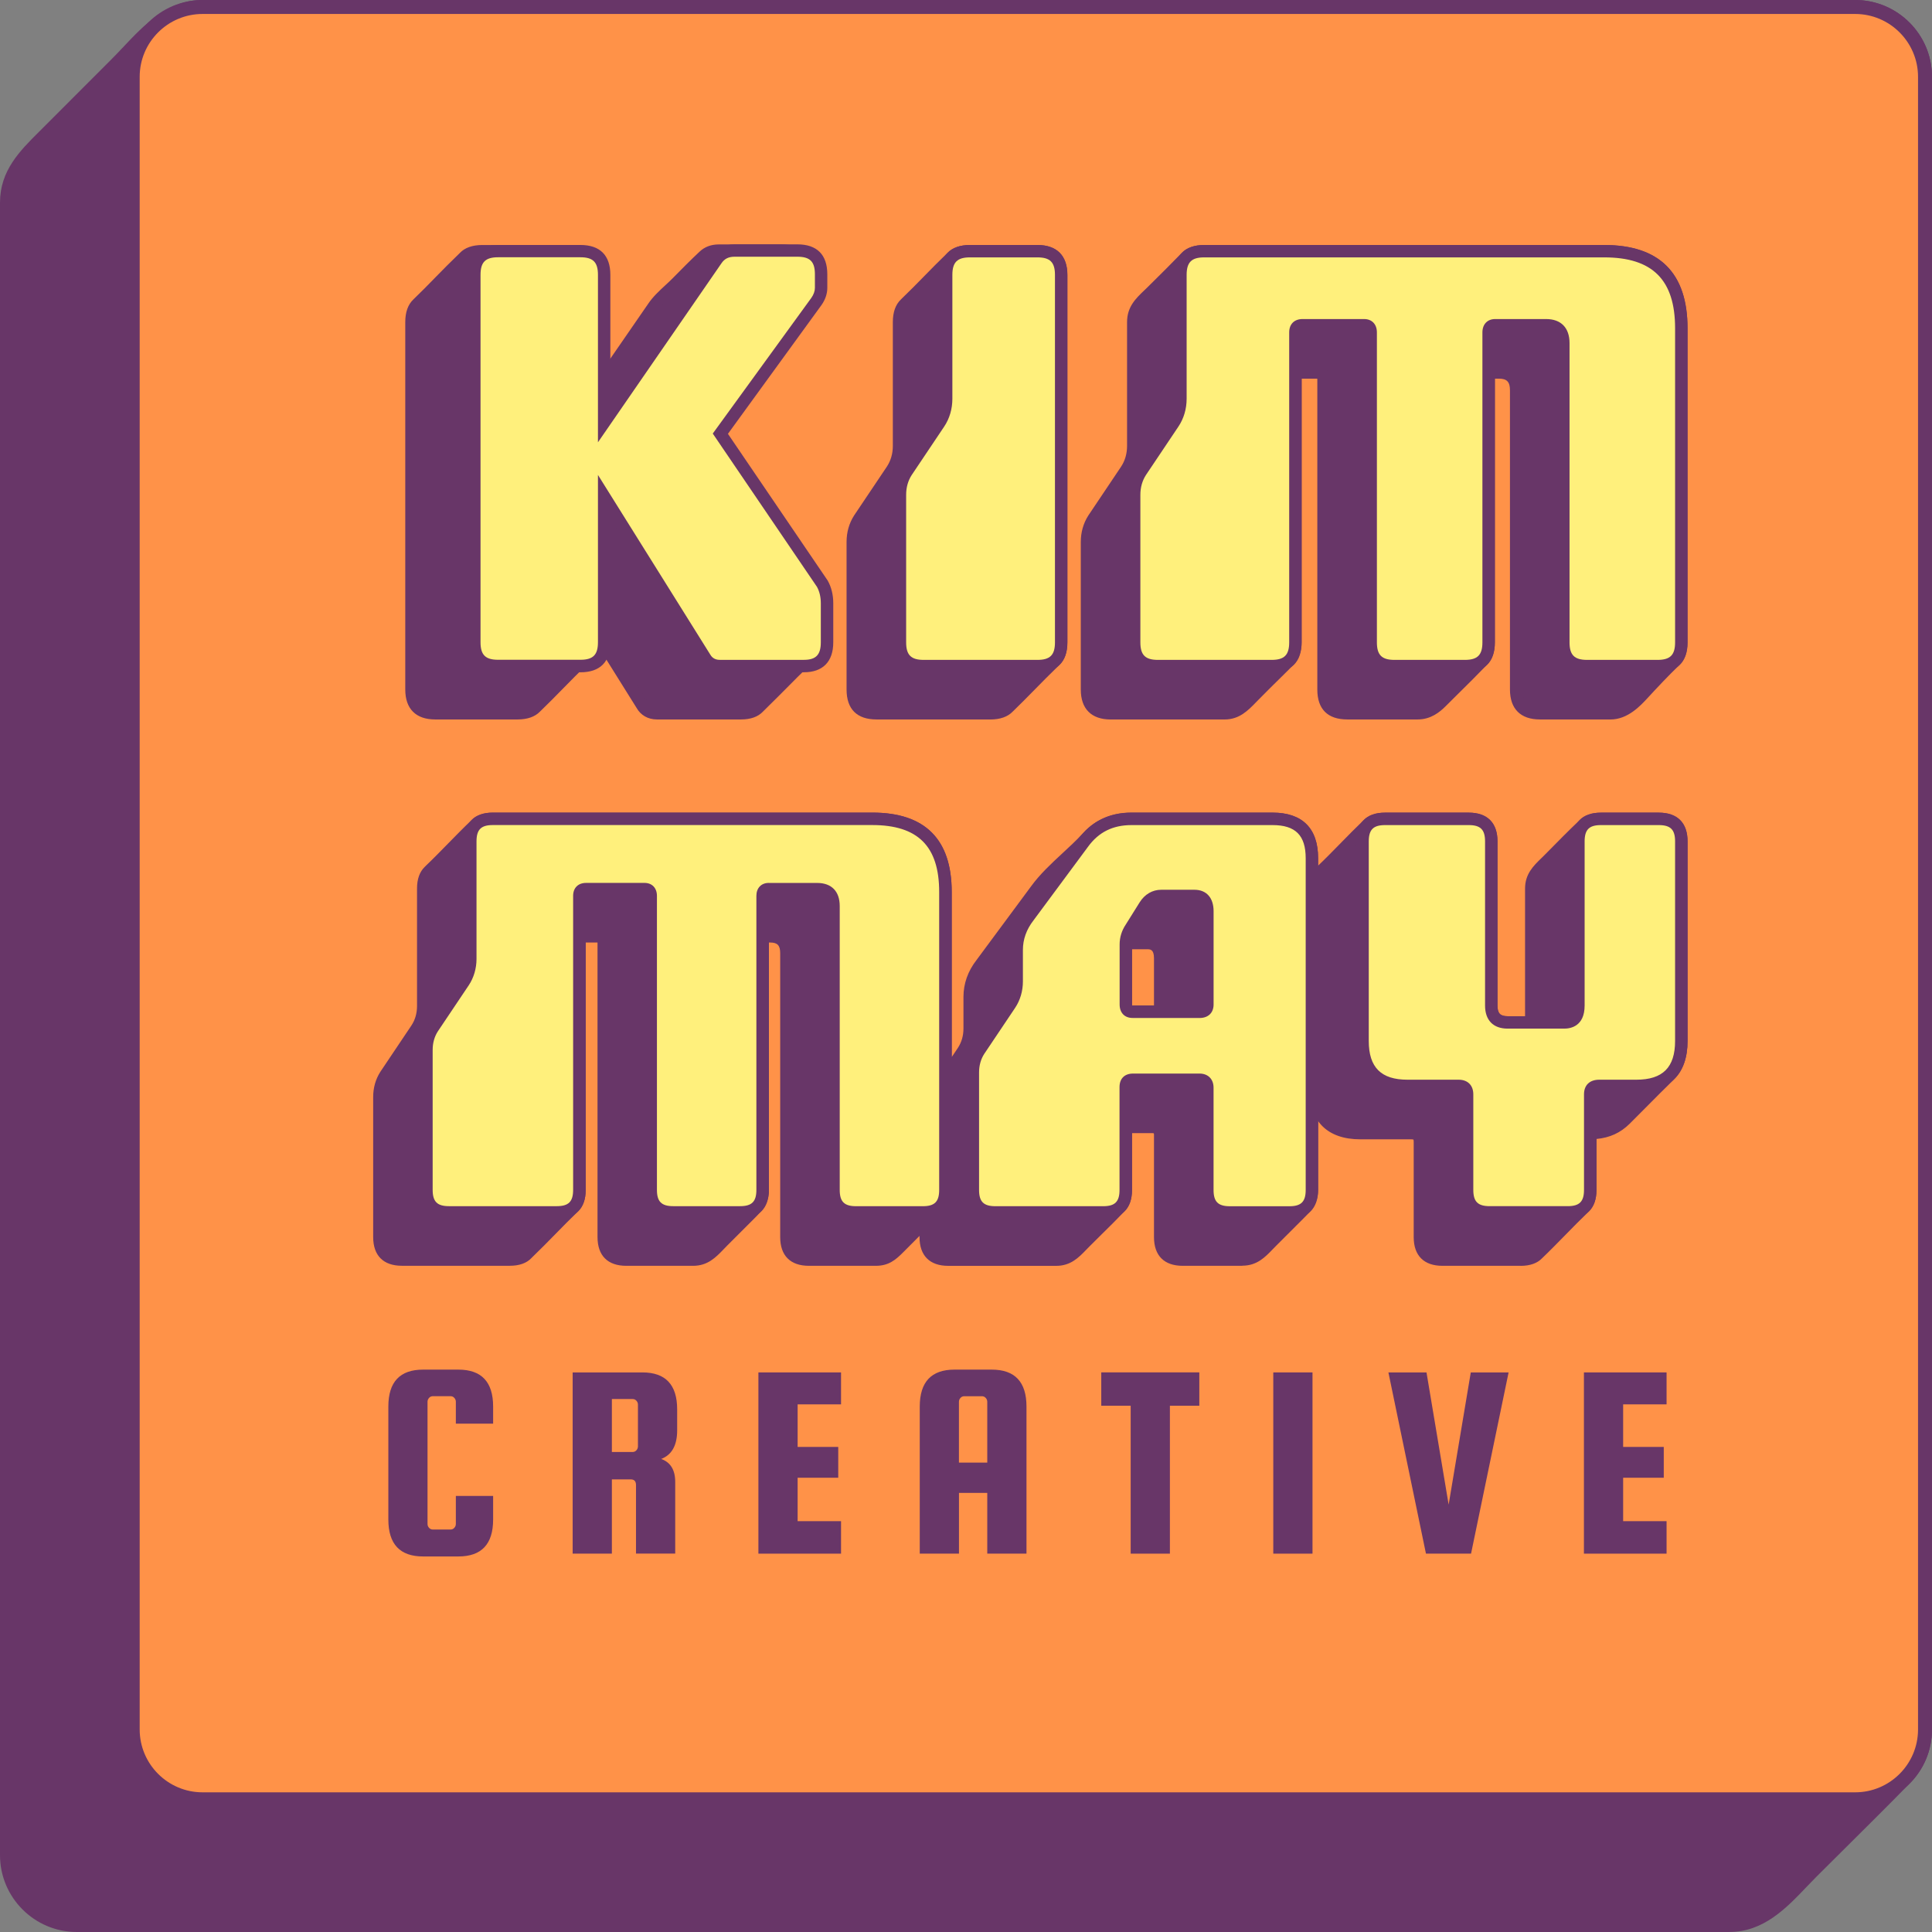 <?xml version="1.0" encoding="UTF-8"?>
<svg id="Layer_1" data-name="Layer 1" xmlns="http://www.w3.org/2000/svg" viewBox="0 0 496.55 496.55">
  <rect x="0" y="0" width="496.55" height="496.55" fill="#808080" stroke="none"/>
  <defs>
    <style>
      .cls-1 {
        fill: #683668;
      }

      .cls-2 {
        fill: #fff07c;
      }

      .cls-3 {
        fill: #ff9248;
      }
    </style>
  </defs>
  <g>
    <path class="cls-1" d="m476.8,1.8s-424.74,0-424.74,0c-9.78,0-15.81,8.38-22.1,14.67-6.07,6.07-12.14,12.14-18.21,18.21-5.05,5.05-9.96,9.68-9.96,17.38v424.74c0,9.91,8.04,17.95,17.95,17.95h424.74c9.4,0,15.08-7.66,21.14-13.72,7.79-7.79,15.66-15.51,23.37-23.37.11-.11.21-.21.32-.32,3.34-3.26,5.43-7.81,5.43-12.85V19.75c0-9.91-8.04-17.95-17.95-17.95Z"/>
    <path class="cls-1" d="m444.49,496.55H19.75c-10.89,0-19.75-8.86-19.75-19.75V52.06c0-8.19,5.07-13.25,9.98-18.14L28.69,15.2c1-1,1.99-2.05,3-3.12C37.03,6.42,43.08,0,52.06,0h424.74c10.89,0,19.75,8.86,19.75,19.75v424.74c0,5.36-2.12,10.38-5.97,14.13-.09.09-.2.21-.32.32-5.12,5.23-10.43,10.5-15.57,15.6-2.6,2.58-5.2,5.16-7.79,7.75-.88.88-1.76,1.8-2.64,2.72-5.15,5.4-11,11.53-19.78,11.53ZM52.06,3.59c-7.43,0-12.68,5.57-17.76,10.96-1.03,1.09-2.05,2.17-3.07,3.19l-18.72,18.72c-4.79,4.78-8.92,8.9-8.92,15.6v424.74c0,8.91,7.25,16.16,16.16,16.16h424.74c7.25,0,12.07-5.06,17.18-10.42.9-.94,1.79-1.88,2.7-2.78,2.59-2.59,5.19-5.18,7.8-7.76,5.13-5.09,10.43-10.36,15.56-15.6l.32-.32c3.18-3.1,4.91-7.21,4.91-11.59V19.75c0-8.91-7.25-16.16-16.16-16.16H52.06Z"/>
  </g>
  <g>
    <rect class="cls-3" x="34.11" y="1.8" width="460.64" height="460.64" rx="17.95" ry="17.95"/>
    <path class="cls-1" d="m476.8,464.23H52.06c-10.89,0-19.75-8.86-19.75-19.75V19.75C32.31,8.86,41.17,0,52.06,0h424.74c10.89,0,19.75,8.86,19.75,19.75v424.74c0,10.89-8.86,19.75-19.75,19.75ZM52.06,3.59c-8.91,0-16.16,7.25-16.16,16.16v424.74c0,8.91,7.25,16.16,16.16,16.16h424.74c8.91,0,16.16-7.25,16.16-16.16V19.75c0-8.91-7.25-16.16-16.16-16.16H52.06Z"/>
  </g>
  <g>
    <path class="cls-1" d="m117.16,391.68v-7.2h9.58v6.05c0,6.34-2.98,9.5-8.93,9.5h-9.07c-5.95,0-8.93-3.17-8.93-9.5v-29.02c0-6.34,2.97-9.5,8.93-9.5h9.07c5.95,0,8.93,3.17,8.93,9.5v4.39h-9.58v-5.62c0-.38-.13-.72-.4-1.01-.26-.29-.59-.43-.97-.43h-4.54c-.38,0-.71.14-.97.43-.26.29-.4.62-.4,1.01v31.39c0,.38.13.72.4,1.01.26.29.59.43.97.43h4.54c.38,0,.71-.14.97-.43.26-.29.4-.62.4-1.01Z"/>
    <path class="cls-1" d="m157.26,380.23v19.08h-10.08v-46.58h17.93c5.95,0,8.93,3.17,8.93,9.5v5.4c0,3.84-1.37,6.29-4.1,7.34,2.4.87,3.6,2.83,3.6,5.9v18.43h-10.08v-17.64c0-.96-.46-1.44-1.37-1.44h-4.82Zm0-20.66v13.61h5.33c.38,0,.71-.14.97-.43.26-.29.4-.62.4-1.01v-10.73c0-.38-.13-.72-.4-1.01-.26-.29-.59-.43-.97-.43h-5.33Z"/>
    <path class="cls-1" d="m205,390.96h11.16v8.35h-21.24v-46.58h21.24v8.21h-11.16v10.94h10.44v7.92h-10.44v11.16Z"/>
    <path class="cls-1" d="m254.89,352.01c5.95,0,8.93,3.17,8.93,9.5v37.8h-10.08v-15.62h-7.27v15.62h-10.08v-37.8c0-6.34,2.98-9.5,8.93-9.5h9.58Zm-8.42,23.9h7.27v-15.62c0-.38-.13-.72-.4-1.01-.26-.29-.59-.43-.97-.43h-4.54c-.38,0-.71.14-.97.43-.27.29-.4.62-.4,1.01v15.62Z"/>
    <path class="cls-1" d="m283.04,361.29v-8.57h25.2v8.57h-7.56v38.02h-10.08v-38.02h-7.56Z"/>
    <path class="cls-1" d="m337.33,352.73v46.58h-10.08v-46.58h10.08Z"/>
    <path class="cls-1" d="m378.01,352.73h9.72l-9.65,46.58h-11.59l-9.65-46.58h9.79l5.69,33.98,5.69-33.98Z"/>
    <path class="cls-1" d="m417.17,390.96h11.16v8.35h-21.24v-46.58h21.24v8.21h-11.16v10.94h10.44v7.92h-10.44v11.16Z"/>
  </g>
  <g>
    <g>
      <path class="cls-1" d="m426.33,210.47h-14.88c-1.99,0-3.45.5-4.41,1.49-.04.04-.08.08-.12.12-.04.04-.08.08-.12.12-.04.04-.08.08-.12.12-2.86,2.74-5.63,5.57-8.41,8.39-2.32,2.36-4.72,4.08-4.72,7.65v34.41h-6.09c-2.75,0-4.19-1.45-4.19-4.34v-42.19c0-3.9-1.88-5.78-5.78-5.78h-21.53c-1.99,0-3.45.5-4.41,1.49-.04.04-.08.08-.12.12-3.99,3.85-7.75,7.93-11.76,11.76-.04.04-.08.08-.12.12-1,.96-1.49,2.41-1.49,4.41v51.3c0,7.66,3.9,11.56,11.56,11.56h13.15c1.45,0,2.17.72,2.17,2.17v24.56c0,3.9,1.88,5.78,5.78,5.78h20.09c1.99,0,3.45-.5,4.41-1.49,4.09-3.91,7.92-8.08,12-12,1-.96,1.49-2.41,1.49-4.41v-14.62c3.55-.04,6.48-1.04,9.01-3.53,3.64-3.58,7.17-7.27,10.83-10.83.04-.04.08-.08.12-.12.04-.04.08-.08.12-.12.04-.04.08-.08.12-.12.04-.04.08-.08.12-.12.04-.04.08-.08.12-.12,1.97-1.93,2.97-4.84,2.97-8.71v-51.3c0-3.9-1.88-5.78-5.78-5.78Z"/>
      <path class="cls-1" d="m390.81,325.33h-20.09c-4.76,0-7.38-2.62-7.38-7.38v-24.56c0-.37-.07-.49-.08-.5h0s-.13-.07-.49-.07h-13.15c-8.48,0-13.16-4.67-13.16-13.16v-51.3c0-2.42.67-4.29,1.99-5.56l.11-.11c2.07-1.97,4.1-4.05,6.06-6.05,1.85-1.89,3.76-3.84,5.71-5.71,0-.01.07-.07.13-.13,1.21-1.27,3.08-1.94,5.5-1.94h21.53c4.76,0,7.38,2.62,7.38,7.38v42.2c0,2,.7,2.74,2.6,2.74h4.49v-32.82c0-3.73,2.14-5.81,4.21-7.82.32-.31.65-.63.97-.96l.97-.98c2.42-2.46,4.93-5,7.48-7.44l.36-.36c1.21-1.27,3.08-1.94,5.51-1.94h14.88c4.76,0,7.38,2.62,7.38,7.38v51.3c0,4.29-1.16,7.61-3.45,9.85l-.62.62c-2,1.94-4,3.97-5.95,5.93-1.61,1.63-3.23,3.26-4.86,4.88-2.36,2.33-5.1,3.59-8.53,3.91v13.11c0,2.42-.67,4.29-1.99,5.56-2.01,1.93-4.01,3.97-5.94,5.94-1.96,2-3.99,4.08-6.06,6.06-1.22,1.27-3.08,1.94-5.51,1.94Zm-34.85-113.27c-1.52,0-2.61.34-3.25,1l-.17.17c-1.91,1.84-3.81,3.78-5.64,5.65-1.98,2.02-4.03,4.12-6.12,6.11l-.07.07c-.72.69-1.05,1.78-1.05,3.3v51.3c0,6.8,3.17,9.96,9.96,9.96h13.15c2.32,0,3.76,1.44,3.76,3.76v24.56c0,3.01,1.17,4.18,4.19,4.18h20.09c1.52,0,2.62-.34,3.25-1,2.08-1.99,4.09-4.05,6.03-6.03,1.95-1.99,3.96-4.04,6.01-6.01.67-.64,1-1.73,1-3.25v-16.2l1.58-.02c3.36-.04,5.79-.99,7.91-3.07,1.63-1.6,3.23-3.22,4.84-4.85,1.95-1.97,3.97-4.02,6-5.99l.57-.57c1.68-1.65,2.52-4.19,2.52-7.59v-51.3c0-3.01-1.17-4.18-4.19-4.18h-14.88c-1.52,0-2.62.34-3.25,1l-.37.37c-2.55,2.44-5.04,4.97-7.45,7.41l-.97.98c-.34.35-.68.68-1.02,1.01-1.88,1.82-3.24,3.14-3.24,5.53v36.01h-7.68c-3.68,0-5.79-2.16-5.79-5.93v-42.2c0-3.01-1.17-4.18-4.18-4.18h-21.53Z"/>
    </g>
    <g>
      <path class="cls-1" d="m327.06,210.47h-36.27c-4.56,0-8.34,1.55-11.25,4.76-.04.04-.08.08-.12.12-.04.04-.08.08-.12.12-4.16,4.48-9.48,8.39-13.06,13.33l-14.02,18.93c-2.02,2.6-3.03,5.49-3.03,8.53v8.09c0,2.17-.58,4.19-1.73,5.92l-4.48,6.68v-47.7c0-12.57-6.21-18.79-18.79-18.79h-97.54c-1.99,0-3.45.5-4.41,1.49-.04.04-.08.08-.12.12-3.96,3.8-7.68,7.84-11.64,11.64-.04.04-.08.08-.12.12-.04.04-.08.08-.12.12-1,.96-1.49,2.41-1.49,4.41v30.2c0,2.17-.58,4.19-1.73,5.93l-7.95,11.85c-1.01,1.59-1.59,3.47-1.59,5.64v35.98c0,3.9,1.88,5.78,5.78,5.78h27.74c1.99,0,3.45-.5,4.41-1.49.04-.04.08-.08.12-.12.04-.04.08-.08.12-.12.04-.04.08-.08.12-.12,3.96-3.8,7.67-7.85,11.64-11.64,1-.96,1.49-2.41,1.49-4.41v-65.19h4.64c1.01,0,1.59.58,1.59,1.73v75.57c0,3.9,1.88,5.78,5.78,5.78,0,0,17.19,0,17.19,0,3.54,0,5.24-2.33,7.57-4.66,2.38-2.38,4.76-4.76,7.14-7.14,1.87-1.87,3.19-3.28,3.19-6.1v-65.19h1.9c2.74,0,4.19,1.44,4.19,4.33v72.97c0,3.9,1.88,5.78,5.78,5.78h17.19c2.69,0,4.08-1.17,5.88-2.97,2.32-2.32,4.61-4.67,6.96-6.96,0,1.38,0,2.76,0,4.14,0,3.9,1.88,5.78,5.78,5.78,0,0,27.74,0,27.74,0,3.51,0,5.17-2.26,7.48-4.57,2.97-2.97,6.01-5.89,8.92-8.92,1-.96,1.49-2.41,1.49-4.41v-16.2h6.81c1.3,0,2.03.72,2.03,2.02v26.3c0,3.9,1.88,5.78,5.78,5.78,0,0,15.32,0,15.32,0,3.58,0,5.31-2.4,7.67-4.75,2.37-2.37,4.75-4.75,7.12-7.12,1.84-1.84,3.11-3.24,3.11-6.02v-85.26c0-6.79-3.32-10.11-10.11-10.11Zm-28.88,49.56h-7.1c-1.16,0-1.74-.58-1.74-1.88v-15.46c0-.1.02-.21.02-.31h5.49c2.17,0,3.32,1.3,3.32,3.9v13.75Z"/>
      <path class="cls-1" d="m319.28,325.33h-15.32c-4.75,0-7.37-2.62-7.37-7.38v-26.3c0-.27-.05-.36-.06-.37h0s-.1-.05-.37-.05h-5.22v14.61c0,2.42-.67,4.29-1.99,5.56-1.91,2-3.96,4.02-5.94,5.97-.99.97-1.97,1.95-2.95,2.93-.29.29-.58.59-.85.87-1.98,2.05-4.03,4.17-7.76,4.17h-27.74c-4.76,0-7.38-2.62-7.38-7.38v-.32c-.64.64-1.28,1.29-1.92,1.93-.77.78-1.54,1.56-2.32,2.33-1.95,1.94-3.7,3.43-7,3.43h-17.19c-4.76,0-7.38-2.62-7.38-7.38v-72.97c0-2-.7-2.74-2.59-2.74h-.31v63.59c0,3.57-1.86,5.43-3.65,7.23l-7.14,7.14c-.3.3-.6.61-.88.91-2,2.07-4.07,4.22-7.81,4.22h-17.19c-4.76,0-7.38-2.62-7.38-7.38v-75.58c0-.05,0-.1,0-.14h-3.04v63.59c0,2.43-.67,4.3-1.99,5.56-1.97,1.89-3.92,3.88-5.81,5.81-1.89,1.93-3.84,3.92-5.83,5.83l-.36.36c-1.21,1.27-3.08,1.94-5.51,1.94h-27.74c-4.76,0-7.38-2.62-7.38-7.38v-35.98c0-2.39.62-4.58,1.84-6.49l7.97-11.88c.97-1.46,1.46-3.15,1.46-5.04v-30.2c0-2.42.67-4.29,1.99-5.56l.24-.24c1.96-1.87,3.89-3.85,5.77-5.77,1.9-1.94,3.86-3.95,5.87-5.87,0,0,.06-.07.12-.12,1.21-1.27,3.08-1.94,5.51-1.94h97.54c13.52,0,20.38,6.86,20.38,20.38v42.46l1.56-2.33c.97-1.46,1.46-3.15,1.46-5.04v-8.09c0-3.43,1.13-6.63,3.37-9.51l13.99-18.9c2.29-3.16,5.26-5.91,8.13-8.57,1.79-1.66,3.49-3.23,5.04-4.9l.13-.13s.07-.07.12-.13c3.16-3.47,7.34-5.25,12.4-5.25h36.27c7.66,0,11.71,4.05,11.71,11.71v85.26c0,3.57-1.82,5.39-3.58,7.15l-7.12,7.12c-.32.32-.62.64-.93.95-2.02,2.1-4.1,4.27-7.87,4.27Zm-31.53-37.29h8.41c2.17,0,3.62,1.45,3.62,3.62v26.3c0,3.01,1.17,4.18,4.18,4.18h15.32c2.41,0,3.73-1.38,5.57-3.29.32-.33.64-.66.97-1l7.12-7.12c1.74-1.74,2.65-2.75,2.65-4.9v-85.26c0-5.89-2.63-8.52-8.52-8.52h-36.27c-4.19,0-7.48,1.38-10.07,4.23l-.26.26c-1.63,1.76-3.45,3.44-5.21,5.07-2.76,2.55-5.61,5.19-7.72,8.11l-14.03,18.94c-1.81,2.33-2.72,4.87-2.72,7.58v8.09c0,2.49-.69,4.84-2,6.81l-7.4,11.04v-52.94c0-11.73-5.46-17.19-17.19-17.19h-97.54c-1.52,0-2.62.34-3.25,1l-.17.17c-1.97,1.88-3.91,3.87-5.79,5.79-1.89,1.93-3.85,3.93-5.84,5.84l-.19.19c-.72.69-1.05,1.78-1.05,3.3v30.2c0,2.49-.69,4.84-2,6.81l-7.95,11.85c-.87,1.36-1.32,2.97-1.32,4.75v35.98c0,3.01,1.17,4.18,4.18,4.18h27.74c1.52,0,2.62-.34,3.25-1l.37-.37c1.99-1.91,3.92-3.88,5.79-5.79,1.91-1.95,3.87-3.96,5.88-5.88.67-.64,1-1.73,1-3.25v-66.79h6.24c1.93,0,3.19,1.31,3.19,3.33v75.58c0,3.01,1.17,4.18,4.19,4.18h17.19c2.39,0,3.7-1.36,5.52-3.24.3-.31.61-.63.92-.95l7.14-7.14c1.79-1.79,2.72-2.82,2.72-4.97v-66.79h3.5c3.67,0,5.78,2.16,5.78,5.93v72.97c0,3.01,1.17,4.18,4.19,4.18h17.19c2.04,0,3.01-.76,4.75-2.5.77-.77,1.54-1.55,2.31-2.32,1.55-1.56,3.1-3.12,4.67-4.65l2.71-2.64v6.55s0,1.38,0,1.38c0,3.01,1.17,4.18,4.18,4.18h27.74c2.38,0,3.67-1.34,5.46-3.2.29-.3.59-.61.89-.91.98-.98,1.98-1.96,2.97-2.94,1.96-1.94,3.99-3.94,5.93-5.95.71-.69,1.05-1.78,1.05-3.3v-17.8Zm12.03-26.41h-8.7c-2.05,0-3.33-1.33-3.33-3.47v-15.46c0-.11,0-.22.02-.33l.06-1.54,1.54-.04h5.49c3.08,0,4.92,2.06,4.92,5.5v15.34Zm-8.82-3.2s.07,0,.12,0h5.51v-12.15c0-2.31-1-2.31-1.73-2.31h-3.91v14.18c0,.12,0,.21.01.28Z"/>
    </g>
  </g>
  <g>
    <path class="cls-1" d="m412.31,64.56h-102.83c-2.1,0-3.63.52-4.64,1.57-.04.04-.08.08-.12.12-.04.04-.08.08-.12.12-.04.04-.08.08-.12.12-2.78,2.88-5.64,5.68-8.48,8.5-2.42,2.39-4.73,4.13-4.73,7.78v31.84c0,2.28-.61,4.42-1.83,6.25l-8.38,12.49c-1.07,1.67-1.68,3.66-1.68,5.94v37.93c0,4.11,1.98,6.09,6.09,6.09h29.25c3.35,0,5.24-2.19,7.45-4.45,2.18-2.23,4.52-4.53,6.79-6.76,2.22-2.18,3.98-3.7,3.98-7.01v-69.38h5.56c1.07,0,1.67.61,1.67,1.83v79.68c0,4.11,1.98,6.09,6.09,6.09,0,0,18.11,0,18.13,0,2.46,0,4.34-1.24,6.02-2.92,3.5-3.5,7.07-6.96,10.5-10.53.04-.04.08-.08.12-.12,1.05-1.01,1.57-2.54,1.57-4.64v-69.38h2.66c2.89,0,4.42,1.52,4.42,4.57v76.93c0,4.11,1.98,6.09,6.09,6.09,0,0,18.11,0,18.13,0,3.46,0,6.14-2.59,8.33-4.97,2.71-2.93,5.43-5.84,8.31-8.6,1.05-1.01,1.57-2.54,1.57-4.64v-80.74c0-13.25-6.55-19.81-19.81-19.81Z"/>
    <path class="cls-1" d="m413.9,184.91h-18.13c-4.96,0-7.69-2.73-7.69-7.69v-76.93c0-2.14-.79-2.97-2.82-2.97h-1.06v67.79c0,2.53-.69,4.48-2.06,5.79l-.12.12c-2.36,2.46-4.87,4.94-7.3,7.34-1.06,1.05-2.12,2.1-3.18,3.16-1.46,1.46-3.78,3.39-7.15,3.39h-18.13c-5.03,0-7.69-2.66-7.69-7.69v-79.67c0-.1,0-.18-.02-.23-.02,0-.04,0-.06,0h-3.96v67.79c0,3.78-1.98,5.71-4.07,7.76l-.99.98c-2.06,2.02-4.18,4.12-6.16,6.14l-.42.43c-2.15,2.21-4.36,4.5-8.17,4.5h-29.25c-4.96,0-7.69-2.73-7.69-7.69v-37.93c0-2.5.65-4.79,1.93-6.8l8.4-12.52c1.03-1.55,1.56-3.35,1.56-5.36v-31.84c0-3.9,2.22-6.04,4.37-8.1.27-.26.55-.53.84-.81l1.02-1.01c2.46-2.43,5-4.95,7.44-7.47.05-.05.11-.11.17-.17,0,0,.06-.06.12-.12l.12-.12c1.26-1.32,3.21-2.01,5.74-2.01h102.83c14.2,0,21.4,7.2,21.4,21.4v80.74c0,2.53-.69,4.48-2.06,5.79-2.95,2.84-5.8,5.89-8.24,8.54-1.77,1.91-5.05,5.48-9.5,5.48Zm-32.9-90.79h4.26c3.82,0,6.01,2.25,6.01,6.17v76.93c0,3.24,1.26,4.5,4.5,4.5h18.13c2.82,0,5.17-2.3,7.16-4.45,2.47-2.68,5.36-5.78,8.38-8.67.72-.69,1.08-1.86,1.08-3.49v-80.74c0-12.42-5.79-18.21-18.21-18.21h-102.83c-1.65,0-2.79.35-3.49,1.08l-.36.36c-2.46,2.55-5.02,5.08-7.49,7.52l-1.02,1c-.29.29-.58.57-.87.84-1.97,1.89-3.39,3.26-3.39,5.8v31.84c0,2.61-.73,5.08-2.1,7.13l-8.38,12.49c-.93,1.46-1.41,3.17-1.41,5.05v37.93c0,3.24,1.26,4.5,4.5,4.5h29.25c2.46,0,3.97-1.56,5.88-3.53l.43-.44c2-2.05,4.14-4.15,6.2-6.19l1-.98c1.94-1.9,3.11-3.04,3.11-5.48v-70.98h7.15c1.99,0,3.27,1.34,3.27,3.42v79.67c0,3.24,1.26,4.5,4.5,4.5h18.13c1.68,0,3.19-.76,4.89-2.46,1.06-1.06,2.12-2.11,3.19-3.17,2.41-2.39,4.91-4.86,7.29-7.34l.13-.13c.75-.73,1.12-1.9,1.12-3.53v-70.98Z"/>
  </g>
  <g>
    <path class="cls-1" d="m266.64,64.56h-17.37c-2.1,0-3.63.52-4.64,1.57-.04.04-.08.08-.12.12-.04.04-.08.08-.12.12-3.88,3.72-7.52,7.68-11.4,11.4-.04.04-.08.08-.12.12-.04.04-.08.08-.12.12-.04.04-.08.08-.12.12-1.05,1.01-1.57,2.54-1.57,4.64v31.84c0,2.28-.61,4.42-1.83,6.25l-8.38,12.49c-1.07,1.67-1.68,3.66-1.68,5.94v37.93c0,4.11,1.98,6.09,6.09,6.09h29.25c2.1,0,3.63-.52,4.64-1.57,3.87-3.73,7.53-7.67,11.4-11.4.04-.04.08-.08.12-.12.04-.04.08-.08.12-.12.04-.04.08-.08.12-.12.04-.04.08-.08.12-.12.04-.04.08-.08.12-.12,1.05-1.01,1.57-2.54,1.57-4.64v-94.45c0-4.11-1.98-6.09-6.09-6.09Z"/>
    <path class="cls-1" d="m254.52,184.91h-29.25c-5.03,0-7.69-2.66-7.69-7.69v-37.93c0-2.51.65-4.79,1.93-6.8l8.4-12.52c1.03-1.55,1.56-3.35,1.56-5.36v-31.84c0-2.53.69-4.48,2.06-5.79l.12-.12s.06-.06.12-.12c0,0,.06-.06.12-.12,1.93-1.85,3.84-3.8,5.69-5.69,1.85-1.89,3.75-3.83,5.7-5.7l.24-.24c1.26-1.32,3.21-2.01,5.74-2.01h17.37c4.96,0,7.69,2.73,7.69,7.69v94.45c0,2.53-.69,4.48-2.06,5.79,0,0-.06.07-.12.12,0,0-.06.06-.12.12,0,0-.06.06-.12.12,0,0-.06.06-.12.12,0,0-.06.06-.12.12-1.9,1.83-3.8,3.77-5.63,5.63-1.87,1.9-3.8,3.87-5.76,5.76-1.27,1.32-3.22,2.02-5.75,2.02Zm-5.25-118.76c-1.65,0-2.79.35-3.49,1.08l-.25.25c-1.95,1.87-3.84,3.8-5.67,5.67-1.87,1.91-3.8,3.88-5.77,5.77l-.32.32c-.75.73-1.12,1.9-1.12,3.53v31.84c0,2.61-.72,5.08-2.09,7.13l-8.38,12.5c-.93,1.45-1.41,3.16-1.41,5.05v37.93c0,3.24,1.26,4.5,4.5,4.5h29.25c1.65,0,2.79-.35,3.49-1.08,1.97-1.9,3.89-3.85,5.74-5.74,1.85-1.88,3.76-3.83,5.7-5.71l.6-.6c.72-.69,1.08-1.86,1.08-3.49v-94.45c0-3.24-1.26-4.5-4.5-4.5h-17.37Z"/>
  </g>
  <g>
    <path class="cls-1" d="m181.1,111.48l24.68-33.97c.76-1.07,1.22-2.29,1.22-3.5v-3.5c0-4.11-1.98-6.09-6.09-6.09h-16.15c-1.42,0-2.75.38-3.84,1.4-2.36,2.21-4.63,4.51-6.9,6.82-1.97,2.01-4.54,3.99-6.1,6.33l-16.68,24.17v-32.49c0-4.11-1.98-6.09-6.09-6.09h-21.18c-2.1,0-3.63.52-4.64,1.57-.04.04-.08.08-.12.12-.04.04-.08.08-.12.12-.04.04-.08.08-.12.12-3.96,3.8-7.68,7.84-11.64,11.64-1.05,1.01-1.57,2.54-1.57,4.64v94.45c0,4.11,1.98,6.09,6.09,6.09h21.18c2.1,0,3.63-.52,4.64-1.57,4.04-3.88,7.84-8,11.88-11.88.04-.04.08-.08.12-.12,1.05-1.01,1.57-2.54,1.57-4.64v-5.97l13.78,22.05c.76,1.37,2.13,2.13,3.81,2.13h21.63c2.02,0,3.51-.52,4.5-1.57.04-.04.08-.08.12-.12,2.93-2.86,5.81-5.78,8.7-8.69,2.41-2.43,4.74-4.17,4.74-7.84v-10.06c0-1.98-.46-3.66-1.22-5.03l-26.2-38.54Z"/>
    <path class="cls-1" d="m190.46,184.91h-21.63c-2.26,0-4.16-1.08-5.21-2.95l-10.79-17.26v.41c0,2.53-.69,4.48-2.06,5.79l-.12.12c-1.98,1.91-3.96,3.92-5.86,5.86-1.95,1.99-3.96,4.04-6.01,6.01-1.27,1.32-3.22,2.02-5.75,2.02h-21.18c-4.96,0-7.69-2.73-7.69-7.69v-94.45c0-2.53.69-4.48,2.06-5.79,1.95-1.87,3.89-3.85,5.75-5.76,1.91-1.95,3.88-3.96,5.89-5.88,0,0,.06-.07.12-.12l.24-.24c1.26-1.32,3.21-2.01,5.74-2.01h21.18c5.03,0,7.69,2.66,7.69,7.69v27.36l13.77-19.96c1.17-1.75,2.79-3.26,4.37-4.72.66-.61,1.31-1.21,1.91-1.82,2.2-2.24,4.55-4.62,6.95-6.87,1.3-1.22,2.96-1.83,4.93-1.83h16.15c5.03,0,7.69,2.66,7.69,7.69v3.5c0,1.51-.52,3.04-1.51,4.43l-24.03,33.08,25.65,37.73c.94,1.69,1.42,3.64,1.42,5.8v10.06c0,3.88-2.19,6.02-4.32,8.09-.29.28-.59.57-.89.87l-.95.96c-2.53,2.55-5.15,5.19-7.76,7.74,0,0-.06.06-.12.12-1.25,1.33-3.16,2.02-5.62,2.02Zm-40.82-31.34l16.73,26.76c.65,1.16,1.69,1.38,2.46,1.38h21.63c1.57,0,2.66-.35,3.34-1.07l.16-.17c2.6-2.54,5.21-5.17,7.73-7.71l.95-.96c.31-.31.62-.61.92-.91,1.95-1.9,3.35-3.27,3.35-5.8v-10.06c0-1.58-.33-2.99-.98-4.19l-26.79-39.41,25.34-34.88c.59-.83.91-1.73.91-2.57v-3.5c0-3.24-1.26-4.5-4.5-4.5h-16.15c-1.17,0-2.04.31-2.75.97-2.35,2.21-4.67,4.56-6.85,6.77-.63.64-1.32,1.28-2.01,1.93-1.44,1.33-2.92,2.71-3.89,4.17l-19.6,28.41v-37.61c0-3.24-1.26-4.5-4.5-4.5h-21.18c-1.65,0-2.79.35-3.49,1.08l-.41.41c-1.97,1.89-3.92,3.88-5.81,5.81-1.89,1.93-3.84,3.92-5.82,5.83-.72.69-1.08,1.86-1.08,3.49v94.45c0,3.24,1.26,4.5,4.5,4.5h21.18c1.65,0,2.79-.35,3.49-1.08,2.06-1.98,4.06-4.02,5.99-5.99,1.92-1.96,3.91-3.99,5.93-5.93l.08-.08c.75-.73,1.12-1.9,1.12-3.53v-11.53Z"/>
  </g>
  <g>
    <g>
      <path class="cls-2" d="m432.12,267.54c0,7.66-3.9,11.56-11.56,11.56h-9.54c-1.59,0-2.31.72-2.31,2.17v24.56c0,3.9-1.88,5.78-5.78,5.78h-20.09c-3.9,0-5.78-1.88-5.78-5.78v-24.56c0-1.45-.72-2.17-2.17-2.17h-13.15c-7.66,0-11.56-3.9-11.56-11.56v-51.3c0-3.9,1.88-5.78,5.78-5.78h21.53c3.9,0,5.78,1.88,5.78,5.78v42.19c0,2.89,1.44,4.34,4.19,4.34h14.6c2.46,0,3.61-1.45,3.61-4.34v-42.19c0-3.9,1.88-5.78,5.78-5.78h14.88c3.9,0,5.78,1.88,5.78,5.78v51.3Z"/>
      <path class="cls-1" d="m402.93,313.21h-20.08c-4.76,0-7.38-2.62-7.38-7.38v-24.56c0-.37-.07-.49-.08-.5,0,0-.06-.07-.49-.07h-13.15c-8.48,0-13.16-4.67-13.16-13.16v-51.3c0-4.76,2.62-7.38,7.38-7.38h21.53c4.76,0,7.38,2.62,7.38,7.38v42.2c0,2,.7,2.74,2.6,2.74h14.59c1.1,0,2.02-.21,2.02-2.74v-42.2c0-4.76,2.62-7.38,7.38-7.38h14.88c4.76,0,7.38,2.62,7.38,7.38v51.3c0,8.48-4.67,13.16-13.16,13.16h-9.54c-.49,0-.64.09-.65.1,0,0-.06.12-.06.47v24.56c0,4.76-2.62,7.38-7.38,7.38Zm-46.96-101.15c-3.01,0-4.18,1.17-4.18,4.18v51.3c0,6.8,3.17,9.96,9.96,9.96h13.15c2.32,0,3.76,1.44,3.76,3.76v24.56c0,3.01,1.17,4.18,4.19,4.18h20.08c3.01,0,4.18-1.17,4.18-4.18v-24.56c0-2.36,1.46-3.76,3.91-3.76h9.54c6.8,0,9.96-3.17,9.96-9.96v-51.3c0-3.01-1.17-4.18-4.19-4.18h-14.88c-3.01,0-4.18,1.17-4.18,4.18v42.2c0,5.35-3.64,5.93-5.21,5.93h-14.59c-3.68,0-5.79-2.16-5.79-5.93v-42.2c0-3.01-1.17-4.18-4.18-4.18h-21.53Z"/>
    </g>
    <g>
      <path class="cls-2" d="m337.18,305.84c0,3.9-1.88,5.78-5.78,5.78h-15.32c-3.9,0-5.78-1.88-5.78-5.78v-26.3c0-1.3-.72-2.02-2.03-2.02h-17.05c-1.3,0-1.88.58-1.88,1.88v26.44c0,3.9-1.88,5.78-5.78,5.78h-27.74c-3.9,0-5.78-1.88-5.78-5.78v-30.2c0-2.17.58-4.05,1.59-5.64l7.95-11.85c1.16-1.74,1.73-3.76,1.73-5.92v-8.09c0-3.03,1.01-5.92,3.03-8.53l14.02-18.93c3.03-4.19,7.23-6.21,12.43-6.21h36.27c6.79,0,10.11,3.32,10.11,10.11v85.26Zm-38.73-75.57c-1.73,0-3.18.87-4.19,2.46l-3.61,5.78c-.87,1.3-1.3,2.75-1.3,4.19v15.46c0,1.3.58,1.88,1.74,1.88h17.19c1.3,0,2.03-.58,2.03-1.88v-23.99c0-2.6-1.16-3.9-3.32-3.9h-8.53Z"/>
      <path class="cls-1" d="m331.4,313.21h-15.32c-4.75,0-7.37-2.62-7.37-7.38v-26.3c0-.27-.05-.36-.06-.37,0,0-.05-.05-.37-.05h-17.05c-.12,0-.21,0-.27.02,0,.06-.02.15-.02.27v26.44c0,4.76-2.62,7.38-7.38,7.38h-27.74c-4.76,0-7.38-2.62-7.38-7.38v-30.2c0-2.39.62-4.58,1.84-6.49l7.97-11.88c.97-1.46,1.46-3.15,1.46-5.04v-8.09c0-3.43,1.13-6.63,3.37-9.51l13.99-18.9c3.29-4.55,7.91-6.86,13.71-6.86h36.27c7.66,0,11.71,4.05,11.71,11.71v85.26c0,4.76-2.62,7.38-7.38,7.38Zm-40.17-37.29h17.05c2.2,0,3.62,1.42,3.62,3.62v26.3c0,3.01,1.17,4.18,4.18,4.18h15.32c3.01,0,4.18-1.17,4.18-4.18v-85.26c0-5.89-2.63-8.52-8.52-8.52h-36.27c-4.79,0-8.43,1.82-11.14,5.55l-14.03,18.94c-1.81,2.33-2.72,4.88-2.72,7.58v8.09c0,2.49-.69,4.84-2,6.81l-7.95,11.85c-.87,1.36-1.32,2.97-1.32,4.75v30.2c0,3.01,1.17,4.18,4.18,4.18h27.74c3.01,0,4.18-1.17,4.18-4.18v-26.44c0-2.18,1.3-3.47,3.47-3.47Zm17.05-14.29h-17.19c-2.05,0-3.33-1.33-3.33-3.47v-15.46c0-1.78.54-3.54,1.57-5.07l3.59-5.74c1.31-2.07,3.28-3.21,5.54-3.21h8.53c3.08,0,4.92,2.06,4.92,5.5v23.99c0,2.14-1.39,3.47-3.62,3.47Zm-17.32-3.2s.07,0,.12,0h17.19c.24,0,.36-.03.42-.05,0-.03,0-.11,0-.24v-23.99c0-2.31-1-2.31-1.73-2.31h-8.53c-1.16,0-2.12.58-2.84,1.72l-3.61,5.77c-.7,1.05-1.06,2.19-1.06,3.34v15.46c0,.12,0,.21.02.28Z"/>
    </g>
    <g>
      <path class="cls-2" d="m242.98,305.84c0,3.9-1.88,5.78-5.78,5.78h-17.19c-3.9,0-5.78-1.88-5.78-5.78v-72.97c0-2.89-1.45-4.33-4.19-4.33h-12.43c-1.01,0-1.59.58-1.59,1.73v75.57c0,3.9-1.88,5.78-5.78,5.78h-17.19c-3.9,0-5.78-1.88-5.78-5.78v-75.57c0-1.16-.58-1.73-1.59-1.73h-15.03c-1.16,0-1.74.58-1.74,1.73v75.57c0,3.9-1.88,5.78-5.78,5.78h-27.74c-3.9,0-5.78-1.88-5.78-5.78v-35.98c0-2.17.58-4.05,1.59-5.64l7.95-11.85c1.15-1.74,1.73-3.76,1.73-5.92v-30.2c0-3.9,1.88-5.78,5.78-5.78h97.54c12.57,0,18.79,6.21,18.79,18.79v76.59Z"/>
      <path class="cls-1" d="m237.2,313.21h-17.19c-4.76,0-7.38-2.62-7.38-7.38v-72.97c0-2-.7-2.74-2.59-2.74h-12.42s0,.08,0,.14v75.57c0,4.76-2.62,7.38-7.38,7.38h-17.19c-4.76,0-7.38-2.62-7.38-7.38v-75.57c0-.06,0-.1,0-.14h-15.01c-.05,0-.1,0-.13,0,0,.04,0,.08,0,.13v75.57c0,4.76-2.62,7.38-7.38,7.38h-27.74c-4.76,0-7.38-2.62-7.38-7.38v-35.98c0-2.39.62-4.58,1.84-6.49l7.97-11.88c.97-1.46,1.46-3.16,1.46-5.04v-30.2c0-4.76,2.62-7.38,7.38-7.38h97.54c13.52,0,20.38,6.86,20.38,20.38v76.59c0,4.76-2.62,7.38-7.38,7.38Zm-39.59-86.28h12.43c3.67,0,5.78,2.16,5.78,5.93v72.97c0,3.01,1.17,4.18,4.19,4.18h17.19c3.01,0,4.18-1.17,4.18-4.18v-76.59c0-11.73-5.46-17.19-17.19-17.19h-97.54c-3.01,0-4.18,1.17-4.18,4.18v30.2c0,2.48-.69,4.84-2,6.81l-7.95,11.85c-.87,1.36-1.32,2.97-1.32,4.75v35.98c0,3.01,1.17,4.18,4.18,4.18h27.74c3.01,0,4.18-1.17,4.18-4.18v-75.57c0-2.05,1.28-3.33,3.33-3.33h15.03c1.93,0,3.18,1.31,3.18,3.33v75.57c0,3.01,1.17,4.18,4.19,4.18h17.19c3.01,0,4.18-1.17,4.18-4.18v-75.57c0-2.02,1.25-3.33,3.18-3.33Zm.04,3.05h0Z"/>
    </g>
  </g>
  <g>
    <path class="cls-2" d="m432.12,165.1c0,4.11-1.98,6.09-6.09,6.09h-18.13c-4.11,0-6.09-1.98-6.09-6.09v-76.93c0-3.05-1.52-4.57-4.42-4.57h-13.1c-1.07,0-1.68.61-1.68,1.83v79.68c0,4.11-1.98,6.09-6.09,6.09h-18.13c-4.12,0-6.09-1.98-6.09-6.09v-79.68c0-1.22-.61-1.83-1.67-1.83h-15.85c-1.22,0-1.83.61-1.83,1.83v79.68c0,4.11-1.98,6.09-6.09,6.09h-29.25c-4.11,0-6.09-1.98-6.09-6.09v-37.93c0-2.29.61-4.27,1.68-5.94l8.38-12.49c1.22-1.83,1.83-3.96,1.83-6.25v-31.84c0-4.11,1.98-6.09,6.09-6.09h102.83c13.26,0,19.81,6.55,19.81,19.81v80.74Z"/>
    <path class="cls-1" d="m426.02,172.79h-18.13c-4.96,0-7.69-2.73-7.69-7.69v-76.93c0-2.14-.79-2.97-2.82-2.97h-13.1s-.05,0-.06,0c0,.05-.02.13-.02.23v79.68c0,5.03-2.66,7.69-7.69,7.69h-18.12c-5.03,0-7.69-2.66-7.69-7.69v-79.68c0-.1,0-.18-.02-.23-.02,0-.04,0-.06,0h-15.85c-.1,0-.17,0-.22.01,0,.05-.01.12-.01.22v79.68c0,5.03-2.66,7.69-7.69,7.69h-29.25c-5.03,0-7.69-2.66-7.69-7.69v-37.93c0-2.5.65-4.79,1.93-6.8l8.4-12.52c1.03-1.55,1.56-3.35,1.56-5.36v-31.84c0-4.96,2.73-7.69,7.69-7.69h102.83c14.2,0,21.4,7.2,21.4,21.4v80.74c0,5.03-2.66,7.69-7.69,7.69Zm-41.74-90.79h13.1c3.82,0,6.01,2.25,6.01,6.17v76.93c0,3.24,1.26,4.5,4.5,4.5h18.13c3.24,0,4.5-1.26,4.5-4.5v-80.74c0-12.42-5.79-18.21-18.21-18.21h-102.83c-3.24,0-4.5,1.26-4.5,4.5v31.84c0,2.61-.73,5.08-2.1,7.13l-8.38,12.5c-.93,1.46-1.41,3.17-1.41,5.05v37.93c0,3.24,1.26,4.5,4.5,4.5h29.25c3.24,0,4.5-1.26,4.5-4.5v-79.68c0-2.11,1.31-3.42,3.42-3.42h15.85c1.99,0,3.27,1.34,3.27,3.42v79.68c0,3.24,1.26,4.5,4.5,4.5h18.12c3.24,0,4.5-1.26,4.5-4.5v-79.68c0-2.08,1.29-3.42,3.27-3.42Z"/>
  </g>
  <g>
    <path class="cls-2" d="m272.73,165.1c0,4.11-1.98,6.09-6.09,6.09h-29.25c-4.11,0-6.09-1.98-6.09-6.09v-37.93c0-2.29.61-4.27,1.68-5.94l8.38-12.49c1.22-1.83,1.83-3.96,1.83-6.25v-31.84c0-4.11,1.98-6.09,6.09-6.09h17.37c4.11,0,6.09,1.98,6.09,6.09v94.45Z"/>
    <path class="cls-1" d="m266.64,172.79h-29.25c-5.03,0-7.69-2.66-7.69-7.69v-37.93c0-2.51.65-4.8,1.93-6.8l8.4-12.52c1.03-1.55,1.56-3.35,1.56-5.36v-31.84c0-4.96,2.73-7.69,7.69-7.69h17.37c4.96,0,7.69,2.73,7.69,7.69v94.45c0,5.03-2.66,7.69-7.69,7.69Zm-17.37-106.64c-3.24,0-4.5,1.26-4.5,4.5v31.84c0,2.61-.72,5.07-2.09,7.13l-8.38,12.5c-.93,1.45-1.41,3.16-1.41,5.05v37.93c0,3.24,1.26,4.5,4.5,4.5h29.25c3.24,0,4.5-1.26,4.5-4.5v-94.45c0-3.24-1.26-4.5-4.5-4.5h-17.37Z"/>
  </g>
  <g>
    <path class="cls-2" d="m211.04,74.01c0,1.22-.46,2.44-1.22,3.5l-24.68,33.97,26.2,38.54c.76,1.37,1.22,3.05,1.22,5.03v10.06c0,4.11-1.98,6.09-5.94,6.09h-21.63c-1.68,0-3.05-.76-3.81-2.13l-25.9-41.44v37.48c0,4.11-1.98,6.09-6.09,6.09h-21.18c-4.11,0-6.09-1.98-6.09-6.09v-94.45c0-4.11,1.98-6.09,6.09-6.09h21.18c4.11,0,6.09,1.98,6.09,6.09v37.93l28.79-41.74c1.22-1.83,2.89-2.44,4.72-2.44h16.15c4.11,0,6.09,1.98,6.09,6.09v3.5Z"/>
    <path class="cls-1" d="m206.62,172.79h-21.63c-2.26,0-4.16-1.08-5.21-2.95l-22.91-36.65v31.91c0,5.03-2.66,7.69-7.69,7.69h-21.18c-5.03,0-7.69-2.66-7.69-7.69v-94.45c0-4.96,2.73-7.69,7.69-7.69h21.18c5.03,0,7.69,2.66,7.69,7.69v32.81l25.89-37.53c1.37-2.07,3.41-3.13,6.03-3.13h16.15c5.03,0,7.69,2.66,7.69,7.69v3.5c0,1.51-.52,3.04-1.51,4.43l-24.03,33.08,25.65,37.73c.94,1.69,1.42,3.64,1.42,5.8v10.06c0,4.96-2.68,7.69-7.54,7.69Zm-52.94-50.73l28.85,46.15c.65,1.16,1.69,1.38,2.46,1.38h21.63c3.09,0,4.34-1.3,4.34-4.5v-10.06c0-1.58-.33-2.99-.98-4.19l-26.79-39.41,25.34-34.88c.59-.84.91-1.73.91-2.57v-3.5c0-3.24-1.26-4.5-4.5-4.5h-16.15c-1.55,0-2.6.53-3.39,1.72l-31.72,45.98v-43.06c0-3.24-1.26-4.5-4.5-4.5h-21.18c-3.24,0-4.5,1.26-4.5,4.5v94.45c0,3.24,1.26,4.5,4.5,4.5h21.18c3.24,0,4.5-1.26,4.5-4.5v-43.04Z"/>
  </g>
</svg>